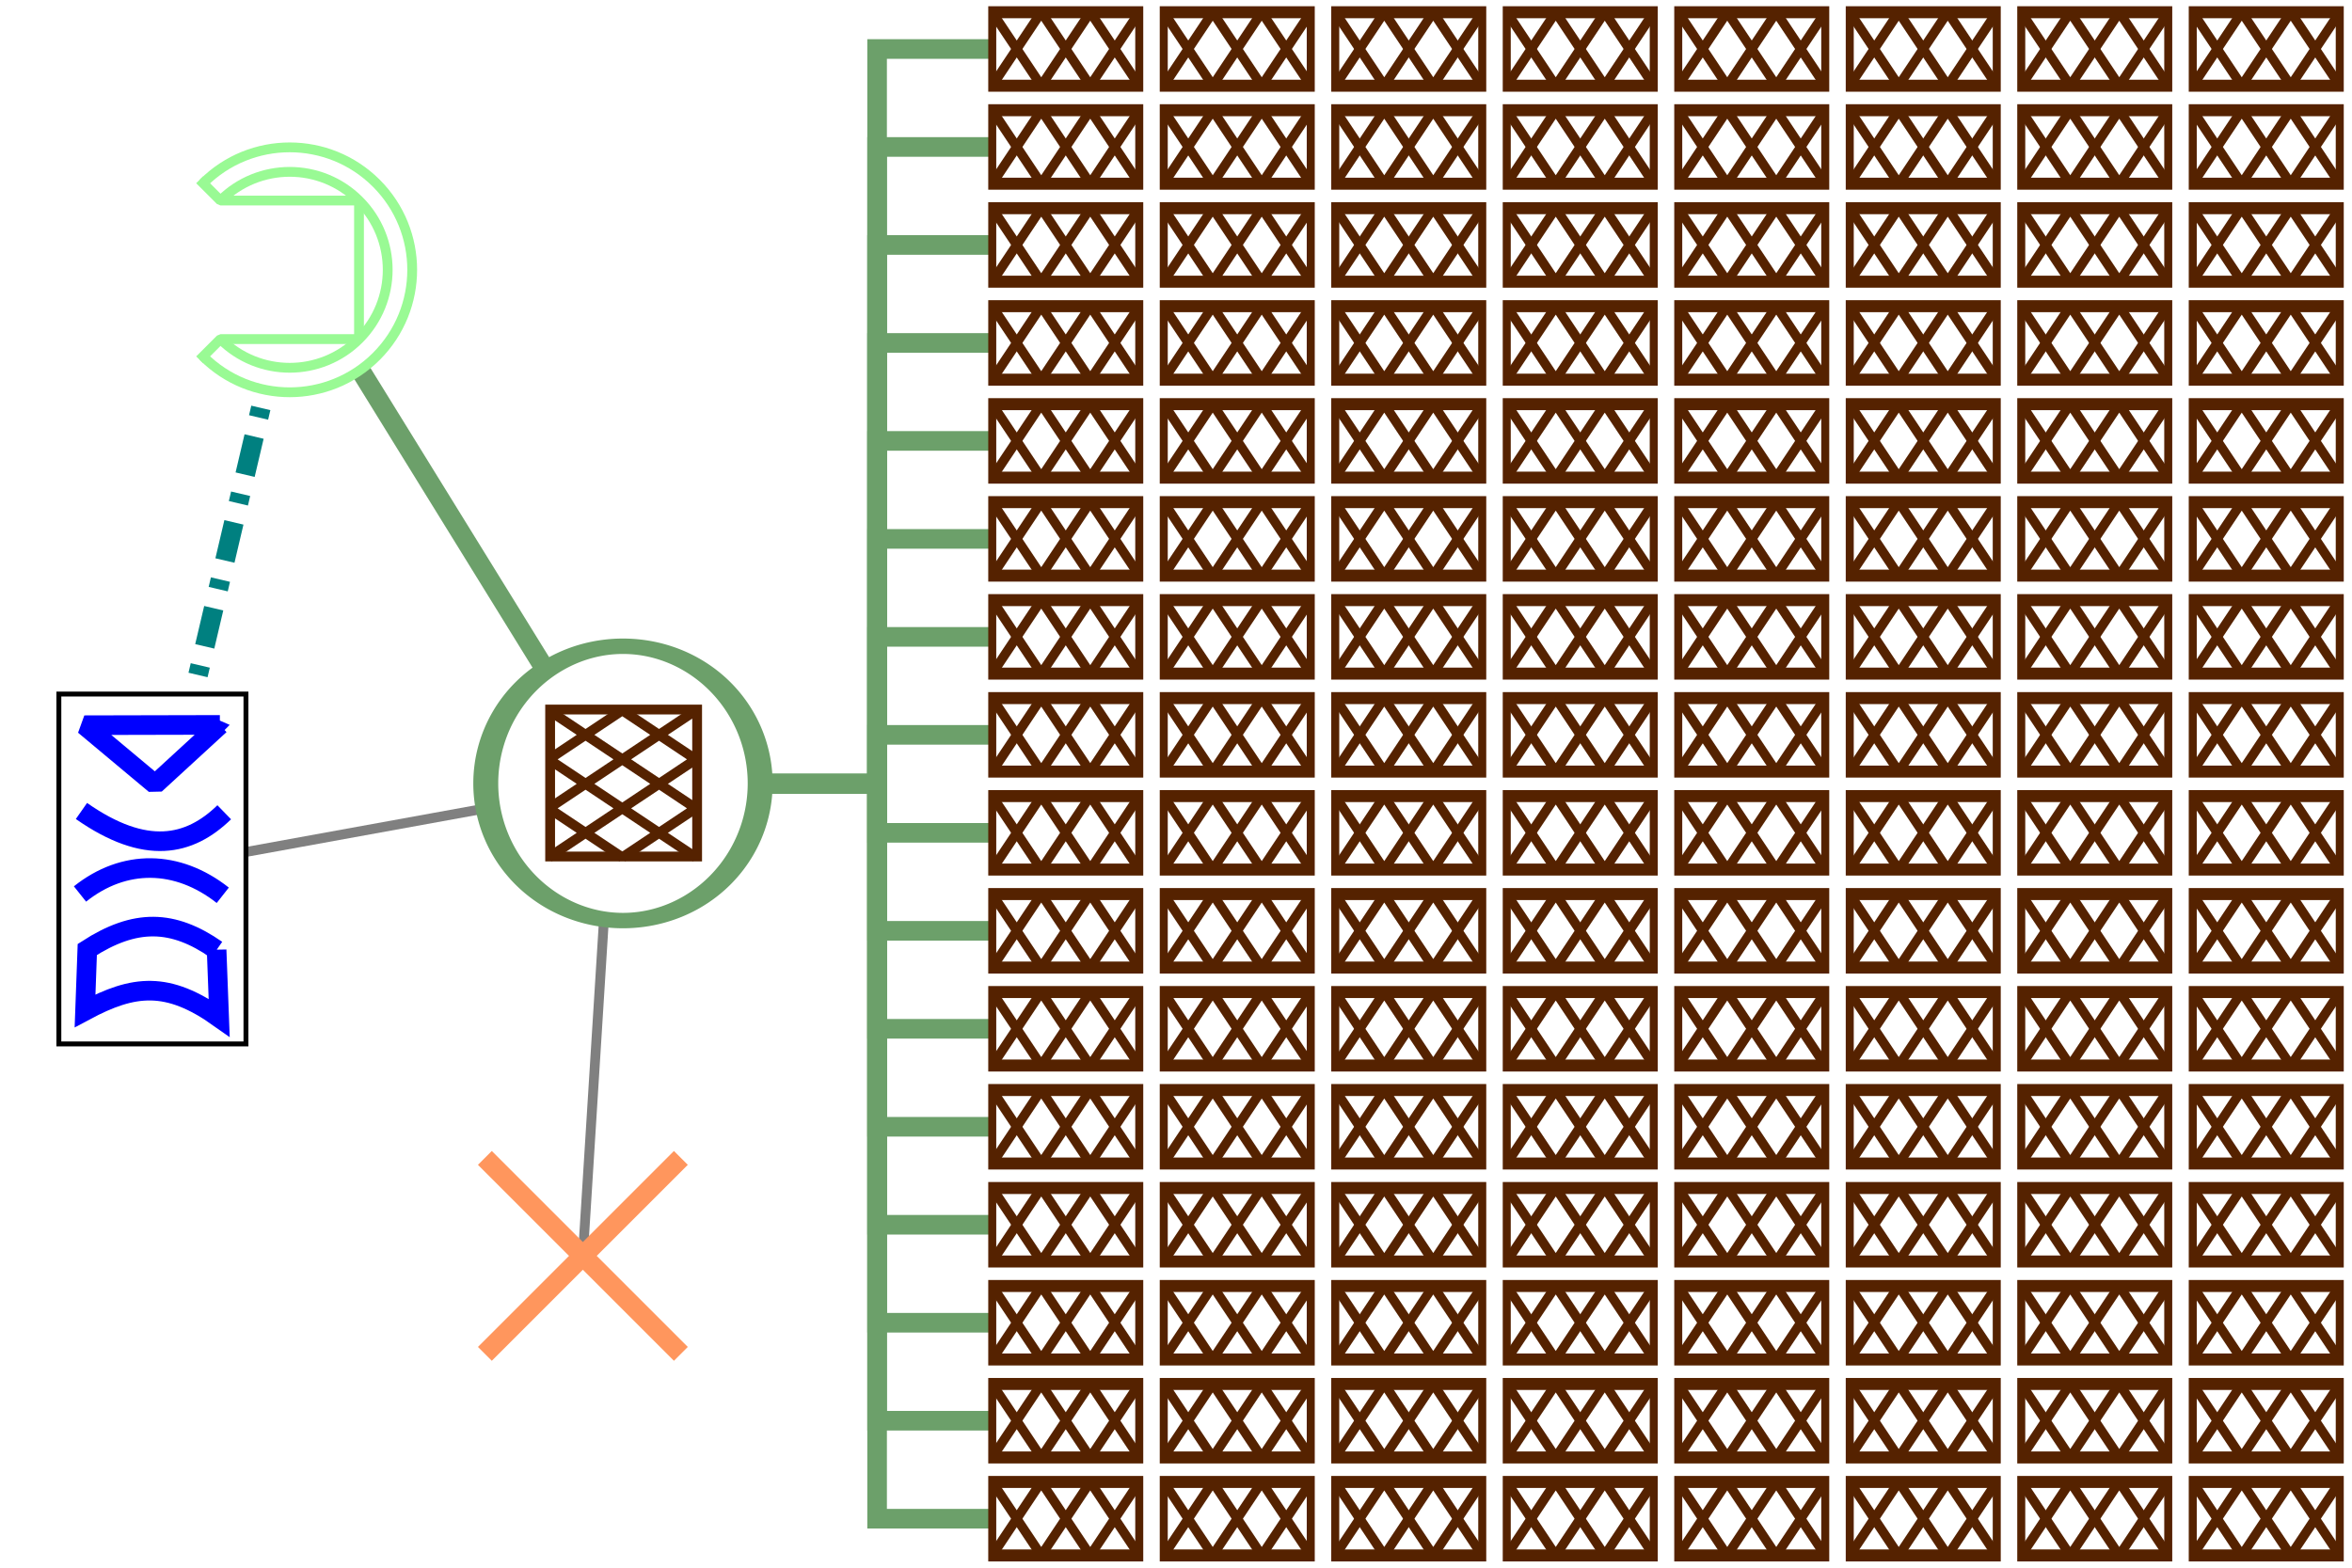 <?xml version="1.0" encoding="UTF-8" standalone="no"?>
<!-- Created with Inkscape (http://www.inkscape.org/) -->

<svg
   xmlns:dc="http://purl.org/dc/elements/1.1/"
   xmlns:cc="http://creativecommons.org/ns#"
   xmlns:rdf="http://www.w3.org/1999/02/22-rdf-syntax-ns#"
   xmlns:svg="http://www.w3.org/2000/svg"
   xmlns="http://www.w3.org/2000/svg"
   xmlns:xlink="http://www.w3.org/1999/xlink"
   xmlns:sodipodi="http://sodipodi.sourceforge.net/DTD/sodipodi-0.dtd"
   xmlns:inkscape="http://www.inkscape.org/namespaces/inkscape"
   width="480"
   height="320"
   id="svg2"
   version="1.1"
   inkscape:version="0.47 r22583"
   sodipodi:docname="itnas045.svg"
   inkscape:export-xdpi="90"
   inkscape:export-ydpi="90"
   inkscape:export-filename="itnas045.png">
  <defs
     id="defs4" />
  <sodipodi:namedview
     id="base"
     pagecolor="#ffffff"
     bordercolor="#666666"
     borderopacity="1.0"
     inkscape:pageopacity="1"
     inkscape:pageshadow="2"
     inkscape:zoom="1"
     inkscape:cx="253.16507"
     inkscape:cy="151.56948"
     inkscape:document-units="px"
     inkscape:current-layer="layer1"
     showgrid="false"
     inkscape:snap-nodes="true"
     inkscape:snap-global="true"
     inkscape:snap-grids="true"
     showguides="true"
     inkscape:window-width="1280"
     inkscape:window-height="774"
     inkscape:window-x="-4"
     inkscape:window-y="-4"
     inkscape:window-maximized="1"
     inkscape:object-paths="false"
     inkscape:object-nodes="false"
     inkscape:snap-intersection-paths="true"
     inkscape:snap-smooth-nodes="false">
    <inkscape:grid
       empspacing="5"
       visible="true"
       enabled="true"
       snapvisiblegridlinesonly="true"
       type="xygrid"
       id="grid2816" />
  </sodipodi:namedview>
  <g
     inkscape:label="Layer 1"
     inkscape:groupmode="layer"
     id="layer1"
     transform="translate(0,0)">
    <path
       style="fill:none;stroke:#008080;stroke-width:4;stroke-linecap:butt;stroke-linejoin:miter;stroke-opacity:1;color:#000000;stroke-miterlimit:4;stroke-dasharray:8,4,2,4;stroke-dashoffset:8;marker:none;visibility:visible;display:inline;overflow:visible;enable-background:accumulate"
       d="M 39.498,141.671 54.094,79.584"
       id="path7919"
       inkscape:connector-type="polyline"
       inkscape:connection-start="#g3061" />
    <path
       style="fill:none;stroke:#808080;stroke-width:2;stroke-linecap:butt;stroke-linejoin:miter;stroke-opacity:1;color:#000000;stroke-miterlimit:4;stroke-dasharray:none;stroke-dashoffset:0;marker:none;visibility:visible;display:inline;overflow:visible;enable-background:accumulate"
       d="m 123.259,187.65 -4.305,68.704"
       id="path7887"
       inkscape:connector-type="polyline"
       inkscape:connection-start="#path2834"
       sodipodi:nodetypes="cc" />
    <path
       style="color:#000000;fill:none;stroke:#6ca06a;stroke-width:4;stroke-linecap:butt;stroke-linejoin:miter;stroke-miterlimit:4;stroke-opacity:1;stroke-dasharray:none;stroke-dashoffset:0;marker:none;visibility:visible;display:inline;overflow:visible;enable-background:accumulate"
       d="m 202,10 -23,0 L 179,160 l -23,0"
       id="path7609"
       sodipodi:nodetypes="cccc" />
    <path
       style="color:#000000;fill:none;stroke:#6ca06a;stroke-width:4;stroke-linecap:butt;stroke-linejoin:miter;stroke-miterlimit:4;stroke-opacity:1;stroke-dasharray:none;stroke-dashoffset:0;marker:none;visibility:visible;display:inline;overflow:visible;enable-background:accumulate"
       d="m 202.5,310 -23.5,0 L 179,160 l -23.5,0"
       id="path7609-2"
       sodipodi:nodetypes="cccc" />
    <path
       style="color:#000000;fill:none;stroke:#6ca06a;stroke-width:4;stroke-linecap:butt;stroke-linejoin:miter;stroke-miterlimit:4;stroke-opacity:1;stroke-dasharray:none;stroke-dashoffset:0;marker:none;visibility:visible;display:inline;overflow:visible;enable-background:accumulate"
       d="m 202,90 -23,0 0,70 -23,0"
       id="path7609-4"
       sodipodi:nodetypes="cccc" />
    <path
       style="color:#000000;fill:none;stroke:#6ca06a;stroke-width:4;stroke-linecap:butt;stroke-linejoin:miter;stroke-miterlimit:4;stroke-opacity:1;stroke-dasharray:none;stroke-dashoffset:0;marker:none;visibility:visible;display:inline;overflow:visible;enable-background:accumulate"
       d="m 202.5,230 -23.5,0 0,-70 -23.5,0"
       id="path7609-2-2"
       sodipodi:nodetypes="cccc" />
    <path
       style="color:#000000;fill:none;stroke:#6ca06a;stroke-width:4;stroke-linecap:butt;stroke-linejoin:miter;stroke-miterlimit:4;stroke-opacity:1;stroke-dasharray:none;stroke-dashoffset:0;marker:none;visibility:visible;display:inline;overflow:visible;enable-background:accumulate"
       d="m 202,50 -23,0 L 179,160 l -23,0"
       id="path7609-6"
       sodipodi:nodetypes="cccc" />
    <path
       style="color:#000000;fill:none;stroke:#6ca06a;stroke-width:4;stroke-linecap:butt;stroke-linejoin:miter;stroke-miterlimit:4;stroke-opacity:1;stroke-dasharray:none;stroke-dashoffset:0;marker:none;visibility:visible;display:inline;overflow:visible;enable-background:accumulate"
       d="m 202.5,270 -23.5,0 0,-110 -23.5,0"
       id="path7609-2-1"
       sodipodi:nodetypes="cccc" />
    <path
       style="color:#000000;fill:none;stroke:#6ca06a;stroke-width:4;stroke-linecap:butt;stroke-linejoin:miter;stroke-miterlimit:4;stroke-opacity:1;stroke-dasharray:none;stroke-dashoffset:0;marker:none;visibility:visible;display:inline;overflow:visible;enable-background:accumulate"
       d="m 202,110 -23,0 0,50 -23,0"
       id="path7609-4-9"
       sodipodi:nodetypes="cccc" />
    <path
       style="color:#000000;fill:none;stroke:#6ca06a;stroke-width:4;stroke-linecap:butt;stroke-linejoin:miter;stroke-miterlimit:4;stroke-opacity:1;stroke-dasharray:none;stroke-dashoffset:0;marker:none;visibility:visible;display:inline;overflow:visible;enable-background:accumulate"
       d="m 202.5,210 -23.5,0 0,-50 -23.5,0"
       id="path7609-2-2-2"
       sodipodi:nodetypes="cccc" />
    <path
       style="color:#000000;fill:none;stroke:#6ca06a;stroke-width:4;stroke-linecap:butt;stroke-linejoin:miter;stroke-miterlimit:4;stroke-opacity:1;stroke-dasharray:none;stroke-dashoffset:0;marker:none;visibility:visible;display:inline;overflow:visible;enable-background:accumulate"
       d="m 202,130 -23,0 0,30 -23,0"
       id="path7609-4-9-9"
       sodipodi:nodetypes="cccc" />
    <path
       style="color:#000000;fill:none;stroke:#6ca06a;stroke-width:4;stroke-linecap:butt;stroke-linejoin:miter;stroke-miterlimit:4;stroke-opacity:1;stroke-dasharray:none;stroke-dashoffset:0;marker:none;visibility:visible;display:inline;overflow:visible;enable-background:accumulate"
       d="m 202.5,190 -23.5,0 0,-30 -23.5,0"
       id="path7609-2-2-2-5"
       sodipodi:nodetypes="cccc" />
    <path
       sodipodi:nodetypes="cccc"
       id="path7845"
       d="m 202,150 -23,0 0,10 -23,0"
       style="color:#000000;fill:none;stroke:#6ca06a;stroke-width:4;stroke-linecap:butt;stroke-linejoin:miter;stroke-miterlimit:4;stroke-opacity:1;stroke-dasharray:none;stroke-dashoffset:0;marker:none;visibility:visible;display:inline;overflow:visible;enable-background:accumulate" />
    <path
       sodipodi:nodetypes="cccc"
       id="path7847"
       d="m 202.5,170 -23.5,0 0,-10 -23.5,0"
       style="color:#000000;fill:none;stroke:#6ca06a;stroke-width:4;stroke-linecap:butt;stroke-linejoin:miter;stroke-miterlimit:4;stroke-opacity:1;stroke-dasharray:none;stroke-dashoffset:0;marker:none;visibility:visible;display:inline;overflow:visible;enable-background:accumulate" />
    <path
       sodipodi:nodetypes="cccc"
       id="path7851"
       d="m 202,70 -23,0 0,90 -23,0"
       style="color:#000000;fill:none;stroke:#6ca06a;stroke-width:4;stroke-linecap:butt;stroke-linejoin:miter;stroke-miterlimit:4;stroke-opacity:1;stroke-dasharray:none;stroke-dashoffset:0;marker:none;visibility:visible;display:inline;overflow:visible;enable-background:accumulate" />
    <path
       sodipodi:nodetypes="cccc"
       id="path7853"
       d="m 202.5,250 -23.5,0 0,-90 -23.5,0"
       style="color:#000000;fill:none;stroke:#6ca06a;stroke-width:4;stroke-linecap:butt;stroke-linejoin:miter;stroke-miterlimit:4;stroke-opacity:1;stroke-dasharray:none;stroke-dashoffset:0;marker:none;visibility:visible;display:inline;overflow:visible;enable-background:accumulate" />
    <path
       sodipodi:nodetypes="cccc"
       id="path7857"
       d="m 202,30 -23,0 L 179,160 l -23,0"
       style="color:#000000;fill:none;stroke:#6ca06a;stroke-width:4;stroke-linecap:butt;stroke-linejoin:miter;stroke-miterlimit:4;stroke-opacity:1;stroke-dasharray:none;stroke-dashoffset:0;marker:none;visibility:visible;display:inline;overflow:visible;enable-background:accumulate" />
    <path
       sodipodi:nodetypes="cccc"
       id="path7859"
       d="m 202.5,290 -23.5,0 0,-130 -23.5,0"
       style="color:#000000;fill:none;stroke:#6ca06a;stroke-width:4;stroke-linecap:butt;stroke-linejoin:miter;stroke-miterlimit:4;stroke-opacity:1;stroke-dasharray:none;stroke-dashoffset:0;marker:none;visibility:visible;display:inline;overflow:visible;enable-background:accumulate" />
    <path
       style="fill:none;stroke:#6ca06a;stroke-width:4;stroke-linecap:butt;stroke-linejoin:miter;stroke-opacity:1;color:#000000;stroke-miterlimit:4;stroke-dasharray:none;stroke-dashoffset:0;marker:none;visibility:visible;display:inline;overflow:visible;enable-background:accumulate"
       d="M 73.746,75.912 110.938,136.125"
       id="path7588"
       sodipodi:nodetypes="cc" />
    <path
       style="fill:none;stroke:#808080;stroke-width:2;stroke-linecap:butt;stroke-linejoin:miter;stroke-miterlimit:4;stroke-opacity:1;stroke-dasharray:none"
       d="m 50.195,173.908 49.387,-8.981"
       id="path7557"
       inkscape:connector-type="polyline"
       inkscape:connection-start="#g3061"
       inkscape:connection-end="#path2834" />
    <g
       id="g3061"
       transform="translate(-326.693,-234.874)">
      <g
         transform="matrix(0,1,-1,0,1184.628,249.448)"
         id="g2965-4">
        <path
           sodipodi:nodetypes="cccc"
           id="rect10452-0-5"
           d="m 133.393,813.061 c 0,0 0.063,27.659 0.063,27.659 l 12.075,-14.444 -12.139,-13.215 z"
           style="fill:none;stroke:#0000ff;stroke-width:4;stroke-linecap:butt;stroke-linejoin:bevel;stroke-miterlimit:4;stroke-opacity:1;stroke-dasharray:none" />
        <path
           style="fill:none;stroke:#0000ff;stroke-width:4;stroke-linecap:butt;stroke-linejoin:miter;stroke-miterlimit:4;stroke-opacity:1;stroke-dasharray:none"
           d="m 151.228,812.172 c 6.892,7.099 8.914,16.023 -0.263,29.139"
           id="rect10452-1-7-5"
           sodipodi:nodetypes="cc" />
        <path
           style="fill:none;stroke:#0000ff;stroke-width:4;stroke-linecap:butt;stroke-linejoin:miter;stroke-miterlimit:4;stroke-opacity:1;stroke-dasharray:none"
           d="m 168.172,812.471 c -7.298,9.267 -7.433,20.146 -0.263,29.139"
           id="rect10452-1-4-4-1"
           sodipodi:nodetypes="cc" />
        <path
           sodipodi:nodetypes="ccccc"
           d="m 179.311,813.728 13.844,-0.523 c -7.489,10.551 -6.729,17.422 -1.405,27.371 l -12.512,-0.455 c -6.32,-9.779 -6.161,-17.429 0.074,-26.393 z"
           style="fill:none;stroke:#0000ff;stroke-width:4;stroke-linecap:butt;stroke-linejoin:miter;stroke-miterlimit:4;stroke-opacity:1;stroke-dasharray:none"
           id="rect10452-1-8-0-7" />
      </g>
      <rect
         y="376.545"
         x="338.704"
         height="71.418"
         width="38.184"
         id="rect2850"
         style="color:#000000;fill:none;stroke:#000000;stroke-width:1;stroke-linecap:butt;stroke-linejoin:miter;stroke-miterlimit:4;stroke-opacity:1;stroke-dasharray:none;stroke-dashoffset:0;marker:none;visibility:visible;display:inline;overflow:visible;enable-background:accumulate" />
    </g>
    <path
       sodipodi:type="arc"
       style="color:#000000;fill:none;stroke:#6ca06a;stroke-width:5.088;stroke-linecap:butt;stroke-linejoin:miter;stroke-miterlimit:4;stroke-opacity:1;stroke-dasharray:none;stroke-dashoffset:0;marker:none;visibility:visible;display:inline;overflow:visible;enable-background:accumulate"
       id="path2834"
       sodipodi:cx="165"
       sodipodi:cy="112"
       sodipodi:rx="28"
       sodipodi:ry="45.304951"
       d="m 193,112 a 28,45.305 0 1 1 -56,0 28,45.305 0 1 1 56,0 z"
       transform="matrix(1,0,0,0.618,-37.864,90.696)" />
    <g
       id="g4254"
       transform="matrix(-0.707,-0.707,0.707,-0.707,584.171,654.161)"
       style="stroke:#99fa94;stroke-opacity:1">
      <path
         sodipodi:open="true"
         sodipodi:end="4.712389"
         sodipodi:start="0"
         sodipodi:type="arc"
         style="color:#000000;fill:none;stroke:#99fa94;stroke-width:1.6;stroke-linecap:butt;stroke-linejoin:miter;stroke-miterlimit:4;stroke-opacity:1;stroke-dasharray:none;stroke-dashoffset:0;marker:none;visibility:visible;display:inline;overflow:visible;enable-background:accumulate"
         id="path4242"
         sodipodi:cx="770"
         sodipodi:cy="27.362183"
         sodipodi:rx="20"
         sodipodi:ry="20"
         d="m 790,27.362 c 0,11.046 -8.954,20 -20,20 -11.046,0 -20,-8.954 -20,-20 0,-11.046 8.954,-20 20,-20 0,0 0,0 0,0"
         transform="matrix(1.25,0,0,1.25,-167.5,18.159)" />
      <path
         sodipodi:open="true"
         sodipodi:end="4.712389"
         sodipodi:start="0"
         transform="translate(25,25)"
         d="m 790,27.362 c 0,11.046 -8.954,20 -20,20 -11.046,0 -20,-8.954 -20,-20 0,-11.046 8.954,-20 20,-20 0,0 0,0 0,0"
         sodipodi:ry="20"
         sodipodi:rx="20"
         sodipodi:cy="27.362183"
         sodipodi:cx="770"
         id="path4219"
         style="color:#000000;fill:none;stroke:#99fa94;stroke-width:2;stroke-linecap:butt;stroke-linejoin:miter;stroke-miterlimit:4;stroke-opacity:1;stroke-dasharray:none;stroke-dashoffset:0;marker:none;visibility:visible;display:inline;overflow:visible;enable-background:accumulate"
         sodipodi:type="arc" />
      <path
         id="path4244"
         d="m 820,52.362 -5,0 -20,20 -20,-20 20,-20 0,-5"
         style="color:#000000;fill:none;stroke:#99fa94;stroke-width:2;stroke-linecap:square;stroke-linejoin:bevel;stroke-miterlimit:4;stroke-opacity:1;stroke-dasharray:none;stroke-dashoffset:0;marker:none;visibility:visible;display:inline;overflow:visible;enable-background:accumulate" />
    </g>
    <g
       transform="translate(-1617,39.638)"
       id="g4223">
      <rect
         y="105.194"
         x="1729.271"
         height="30"
         width="30"
         id="rect3325"
         style="color:#000000;fill:none;stroke:#552200;stroke-width:2;stroke-linecap:butt;stroke-linejoin:miter;stroke-miterlimit:4;stroke-opacity:1;stroke-dasharray:none;stroke-dashoffset:0;marker:none;visibility:visible;display:inline;overflow:visible;enable-background:accumulate" />
      <path
         sodipodi:nodetypes="ccccccccccccccc"
         d="m 1759,135.362 -15,-10 15,-10 -15,-10 -15,10 15,10 -15,10 m 0,-30 15,10 -15,10 15,10 m 0,0 15,-10 -15,-10 15,-10"
         style="fill:none;stroke:#552200;stroke-width:2;stroke-linecap:butt;stroke-linejoin:bevel;stroke-miterlimit:4;stroke-opacity:1;stroke-dasharray:none"
         id="path4333-9-8-2" />
    </g>
    <g
       id="g4174"
       transform="matrix(2,0,0,3,-1200,-482.087)"
       style="stroke:#552200;stroke-width:0.816;stroke-miterlimit:4;stroke-opacity:1;stroke-dasharray:none"
       inkscape:tile-cx="455.00001"
       inkscape:tile-cy="17.500001"
       inkscape:tile-w="30.00002"
       inkscape:tile-h="15.000002"
       inkscape:tile-x0="440"
       inkscape:tile-y0="10">
      <path
         id="path4168"
         d="m 815,152.362 5,5 5,-5 5,5"
         style="fill:none;stroke:#552200;stroke-width:0.816;stroke-linecap:butt;stroke-linejoin:bevel;stroke-miterlimit:4;stroke-opacity:1;stroke-dasharray:none"
         sodipodi:nodetypes="cccc" />
      <path
         id="path4170"
         d="m 830,152.362 -5,5 -5,-5 -5,5"
         style="fill:none;stroke:#552200;stroke-width:0.816;stroke-linecap:butt;stroke-linejoin:bevel;stroke-miterlimit:4;stroke-opacity:1;stroke-dasharray:none" />
      <rect
         y="152.362"
         x="815"
         height="5"
         width="15"
         id="rect4172"
         style="color:#000000;fill:none;stroke:#552200;stroke-width:0.816;stroke-linecap:butt;stroke-linejoin:miter;stroke-miterlimit:4;stroke-opacity:1;stroke-dasharray:none;stroke-dashoffset:0;marker:none;visibility:visible;display:inline;overflow:visible;enable-background:accumulate" />
    </g>
    <use
       x="0"
       y="0"
       inkscape:tiled-clone-of="#g4174"
       xlink:href="#g4174"
       id="use6273"
       transform="translate(-227.5,27.498)"
       width="480"
       height="320" />
    <use
       x="0"
       y="0"
       inkscape:tiled-clone-of="#g4174"
       xlink:href="#g4174"
       transform="translate(-227.5,47.499)"
       id="use6275"
       width="480"
       height="320" />
    <use
       x="0"
       y="0"
       inkscape:tiled-clone-of="#g4174"
       xlink:href="#g4174"
       transform="translate(-227.5,67.499)"
       id="use6277"
       width="480"
       height="320" />
    <use
       x="0"
       y="0"
       inkscape:tiled-clone-of="#g4174"
       xlink:href="#g4174"
       transform="translate(-227.5,87.499)"
       id="use6279"
       width="480"
       height="320" />
    <use
       x="0"
       y="0"
       inkscape:tiled-clone-of="#g4174"
       xlink:href="#g4174"
       transform="translate(-227.5,107.499)"
       id="use6281"
       width="480"
       height="320" />
    <use
       x="0"
       y="0"
       inkscape:tiled-clone-of="#g4174"
       xlink:href="#g4174"
       transform="translate(-227.5,127.499)"
       id="use6283"
       width="480"
       height="320" />
    <use
       x="0"
       y="0"
       inkscape:tiled-clone-of="#g4174"
       xlink:href="#g4174"
       transform="translate(-227.5,147.499)"
       id="use6285"
       width="480"
       height="320" />
    <use
       x="0"
       y="0"
       inkscape:tiled-clone-of="#g4174"
       xlink:href="#g4174"
       transform="translate(-227.5,167.499)"
       id="use6287"
       width="480"
       height="320" />
    <use
       x="0"
       y="0"
       inkscape:tiled-clone-of="#g4174"
       xlink:href="#g4174"
       transform="translate(-227.5,187.499)"
       id="use6289"
       width="480"
       height="320" />
    <use
       x="0"
       y="0"
       inkscape:tiled-clone-of="#g4174"
       xlink:href="#g4174"
       transform="translate(-227.5,207.499)"
       id="use6291"
       width="480"
       height="320" />
    <use
       x="0"
       y="0"
       inkscape:tiled-clone-of="#g4174"
       xlink:href="#g4174"
       transform="translate(-227.5,227.499)"
       id="use6293"
       width="480"
       height="320" />
    <use
       x="0"
       y="0"
       inkscape:tiled-clone-of="#g4174"
       xlink:href="#g4174"
       transform="translate(-227.5,247.5)"
       id="use6295"
       width="480"
       height="320" />
    <use
       x="0"
       y="0"
       inkscape:tiled-clone-of="#g4174"
       xlink:href="#g4174"
       transform="translate(-227.5,267.5)"
       id="use6297"
       width="480"
       height="320" />
    <use
       x="0"
       y="0"
       inkscape:tiled-clone-of="#g4174"
       xlink:href="#g4174"
       transform="translate(-227.5,287.5)"
       id="use6299"
       width="480"
       height="320" />
    <use
       x="0"
       y="0"
       inkscape:tiled-clone-of="#g4174"
       xlink:href="#g4174"
       transform="translate(-227.5,307.5)"
       id="use6301"
       width="480"
       height="320" />
    <use
       x="0"
       y="0"
       inkscape:tiled-clone-of="#g4174"
       xlink:href="#g4174"
       transform="translate(-227.5,327.5)"
       id="use6303"
       width="480"
       height="320" />
    <use
       x="0"
       y="0"
       inkscape:tiled-clone-of="#g4174"
       xlink:href="#g4174"
       transform="translate(-192.5,27.498)"
       id="use6305"
       width="480"
       height="320" />
    <use
       x="0"
       y="0"
       inkscape:tiled-clone-of="#g4174"
       xlink:href="#g4174"
       transform="translate(-192.5,47.499)"
       id="use6307"
       width="480"
       height="320" />
    <use
       x="0"
       y="0"
       inkscape:tiled-clone-of="#g4174"
       xlink:href="#g4174"
       transform="translate(-192.5,67.499)"
       id="use6309"
       width="480"
       height="320" />
    <use
       x="0"
       y="0"
       inkscape:tiled-clone-of="#g4174"
       xlink:href="#g4174"
       transform="translate(-192.5,87.499)"
       id="use6311"
       width="480"
       height="320" />
    <use
       x="0"
       y="0"
       inkscape:tiled-clone-of="#g4174"
       xlink:href="#g4174"
       transform="translate(-192.5,107.499)"
       id="use6313"
       width="480"
       height="320" />
    <use
       x="0"
       y="0"
       inkscape:tiled-clone-of="#g4174"
       xlink:href="#g4174"
       transform="translate(-192.5,127.499)"
       id="use6315"
       width="480"
       height="320" />
    <use
       x="0"
       y="0"
       inkscape:tiled-clone-of="#g4174"
       xlink:href="#g4174"
       transform="translate(-192.5,147.499)"
       id="use6317"
       width="480"
       height="320" />
    <use
       x="0"
       y="0"
       inkscape:tiled-clone-of="#g4174"
       xlink:href="#g4174"
       transform="translate(-192.5,167.499)"
       id="use6319"
       width="480"
       height="320" />
    <use
       x="0"
       y="0"
       inkscape:tiled-clone-of="#g4174"
       xlink:href="#g4174"
       transform="translate(-192.5,187.499)"
       id="use6321"
       width="480"
       height="320" />
    <use
       x="0"
       y="0"
       inkscape:tiled-clone-of="#g4174"
       xlink:href="#g4174"
       transform="translate(-192.5,207.499)"
       id="use6323"
       width="480"
       height="320" />
    <use
       x="0"
       y="0"
       inkscape:tiled-clone-of="#g4174"
       xlink:href="#g4174"
       transform="translate(-192.5,227.499)"
       id="use6325"
       width="480"
       height="320" />
    <use
       x="0"
       y="0"
       inkscape:tiled-clone-of="#g4174"
       xlink:href="#g4174"
       transform="translate(-192.5,247.5)"
       id="use6327"
       width="480"
       height="320" />
    <use
       x="0"
       y="0"
       inkscape:tiled-clone-of="#g4174"
       xlink:href="#g4174"
       transform="translate(-192.5,267.5)"
       id="use6329"
       width="480"
       height="320" />
    <use
       x="0"
       y="0"
       inkscape:tiled-clone-of="#g4174"
       xlink:href="#g4174"
       transform="translate(-192.5,287.5)"
       id="use6331"
       width="480"
       height="320" />
    <use
       x="0"
       y="0"
       inkscape:tiled-clone-of="#g4174"
       xlink:href="#g4174"
       transform="translate(-192.5,307.5)"
       id="use6333"
       width="480"
       height="320" />
    <use
       x="0"
       y="0"
       inkscape:tiled-clone-of="#g4174"
       xlink:href="#g4174"
       transform="translate(-157.5,27.498)"
       id="use6337"
       width="480"
       height="320" />
    <use
       x="0"
       y="0"
       inkscape:tiled-clone-of="#g4174"
       xlink:href="#g4174"
       transform="translate(-157.5,47.499)"
       id="use6339"
       width="480"
       height="320" />
    <use
       x="0"
       y="0"
       inkscape:tiled-clone-of="#g4174"
       xlink:href="#g4174"
       transform="translate(-157.5,67.499)"
       id="use6341"
       width="480"
       height="320" />
    <use
       x="0"
       y="0"
       inkscape:tiled-clone-of="#g4174"
       xlink:href="#g4174"
       transform="translate(-157.5,87.499)"
       id="use6343"
       width="480"
       height="320" />
    <use
       x="0"
       y="0"
       inkscape:tiled-clone-of="#g4174"
       xlink:href="#g4174"
       transform="translate(-157.5,107.499)"
       id="use6345"
       width="480"
       height="320" />
    <use
       x="0"
       y="0"
       inkscape:tiled-clone-of="#g4174"
       xlink:href="#g4174"
       transform="translate(-157.5,127.499)"
       id="use6347"
       width="480"
       height="320" />
    <use
       x="0"
       y="0"
       inkscape:tiled-clone-of="#g4174"
       xlink:href="#g4174"
       transform="translate(-157.5,147.499)"
       id="use6349"
       width="480"
       height="320" />
    <use
       x="0"
       y="0"
       inkscape:tiled-clone-of="#g4174"
       xlink:href="#g4174"
       transform="translate(-157.5,167.499)"
       id="use6351"
       width="480"
       height="320" />
    <use
       x="0"
       y="0"
       inkscape:tiled-clone-of="#g4174"
       xlink:href="#g4174"
       transform="translate(-157.5,187.499)"
       id="use6353"
       width="480"
       height="320" />
    <use
       x="0"
       y="0"
       inkscape:tiled-clone-of="#g4174"
       xlink:href="#g4174"
       transform="translate(-157.5,207.499)"
       id="use6355"
       width="480"
       height="320" />
    <use
       x="0"
       y="0"
       inkscape:tiled-clone-of="#g4174"
       xlink:href="#g4174"
       transform="translate(-157.5,227.499)"
       id="use6357"
       width="480"
       height="320" />
    <use
       x="0"
       y="0"
       inkscape:tiled-clone-of="#g4174"
       xlink:href="#g4174"
       transform="translate(-157.5,247.5)"
       id="use6359"
       width="480"
       height="320" />
    <use
       x="0"
       y="0"
       inkscape:tiled-clone-of="#g4174"
       xlink:href="#g4174"
       transform="translate(-157.5,267.5)"
       id="use6361"
       width="480"
       height="320" />
    <use
       x="0"
       y="0"
       inkscape:tiled-clone-of="#g4174"
       xlink:href="#g4174"
       transform="translate(-157.5,287.5)"
       id="use6363"
       width="480"
       height="320" />
    <use
       x="0"
       y="0"
       inkscape:tiled-clone-of="#g4174"
       xlink:href="#g4174"
       transform="translate(-157.5,307.5)"
       id="use6365"
       width="480"
       height="320" />
    <use
       x="0"
       y="0"
       inkscape:tiled-clone-of="#g4174"
       xlink:href="#g4174"
       transform="translate(-157.5,327.5)"
       id="use6367"
       width="480"
       height="320" />
    <use
       x="0"
       y="0"
       inkscape:tiled-clone-of="#g4174"
       xlink:href="#g4174"
       transform="translate(-122.5,27.498)"
       id="use6369"
       width="480"
       height="320" />
    <use
       x="0"
       y="0"
       inkscape:tiled-clone-of="#g4174"
       xlink:href="#g4174"
       transform="translate(-122.5,47.499)"
       id="use6371"
       width="480"
       height="320" />
    <use
       x="0"
       y="0"
       inkscape:tiled-clone-of="#g4174"
       xlink:href="#g4174"
       transform="translate(-122.5,67.499)"
       id="use6373"
       width="480"
       height="320" />
    <use
       x="0"
       y="0"
       inkscape:tiled-clone-of="#g4174"
       xlink:href="#g4174"
       transform="translate(-122.5,87.499)"
       id="use6375"
       width="480"
       height="320" />
    <use
       x="0"
       y="0"
       inkscape:tiled-clone-of="#g4174"
       xlink:href="#g4174"
       transform="translate(-122.5,107.499)"
       id="use6377"
       width="480"
       height="320" />
    <use
       x="0"
       y="0"
       inkscape:tiled-clone-of="#g4174"
       xlink:href="#g4174"
       transform="translate(-122.5,127.499)"
       id="use6379"
       width="480"
       height="320" />
    <use
       x="0"
       y="0"
       inkscape:tiled-clone-of="#g4174"
       xlink:href="#g4174"
       transform="translate(-122.5,147.499)"
       id="use6381"
       width="480"
       height="320" />
    <use
       x="0"
       y="0"
       inkscape:tiled-clone-of="#g4174"
       xlink:href="#g4174"
       transform="translate(-122.5,167.499)"
       id="use6383"
       width="480"
       height="320" />
    <use
       x="0"
       y="0"
       inkscape:tiled-clone-of="#g4174"
       xlink:href="#g4174"
       transform="translate(-122.5,187.499)"
       id="use6385"
       width="480"
       height="320" />
    <use
       x="0"
       y="0"
       inkscape:tiled-clone-of="#g4174"
       xlink:href="#g4174"
       transform="translate(-122.5,207.499)"
       id="use6387"
       width="480"
       height="320" />
    <use
       x="0"
       y="0"
       inkscape:tiled-clone-of="#g4174"
       xlink:href="#g4174"
       transform="translate(-122.5,227.499)"
       id="use6389"
       width="480"
       height="320" />
    <use
       x="0"
       y="0"
       inkscape:tiled-clone-of="#g4174"
       xlink:href="#g4174"
       transform="translate(-122.5,247.5)"
       id="use6391"
       width="480"
       height="320" />
    <use
       x="0"
       y="0"
       inkscape:tiled-clone-of="#g4174"
       xlink:href="#g4174"
       transform="translate(-122.5,267.5)"
       id="use6393"
       width="480"
       height="320" />
    <use
       x="0"
       y="0"
       inkscape:tiled-clone-of="#g4174"
       xlink:href="#g4174"
       transform="translate(-122.5,287.5)"
       id="use6395"
       width="480"
       height="320" />
    <use
       x="0"
       y="0"
       inkscape:tiled-clone-of="#g4174"
       xlink:href="#g4174"
       transform="translate(-122.5,307.5)"
       id="use6397"
       width="480"
       height="320" />
    <use
       x="0"
       y="0"
       inkscape:tiled-clone-of="#g4174"
       xlink:href="#g4174"
       transform="translate(-122.5,327.5)"
       id="use6399"
       width="480"
       height="320" />
    <use
       x="0"
       y="0"
       inkscape:tiled-clone-of="#g4174"
       xlink:href="#g4174"
       transform="translate(-87.5,27.498)"
       id="use6401"
       width="480"
       height="320" />
    <use
       x="0"
       y="0"
       inkscape:tiled-clone-of="#g4174"
       xlink:href="#g4174"
       transform="translate(-87.5,47.499)"
       id="use6403"
       width="480"
       height="320" />
    <use
       x="0"
       y="0"
       inkscape:tiled-clone-of="#g4174"
       xlink:href="#g4174"
       transform="translate(-87.5,67.499)"
       id="use6405"
       width="480"
       height="320" />
    <use
       x="0"
       y="0"
       inkscape:tiled-clone-of="#g4174"
       xlink:href="#g4174"
       transform="translate(-87.5,87.499)"
       id="use6407"
       width="480"
       height="320" />
    <use
       x="0"
       y="0"
       inkscape:tiled-clone-of="#g4174"
       xlink:href="#g4174"
       transform="translate(-87.5,107.499)"
       id="use6409"
       width="480"
       height="320" />
    <use
       x="0"
       y="0"
       inkscape:tiled-clone-of="#g4174"
       xlink:href="#g4174"
       transform="translate(-87.5,127.499)"
       id="use6411"
       width="480"
       height="320" />
    <use
       x="0"
       y="0"
       inkscape:tiled-clone-of="#g4174"
       xlink:href="#g4174"
       transform="translate(-87.5,147.499)"
       id="use6413"
       width="480"
       height="320" />
    <use
       x="0"
       y="0"
       inkscape:tiled-clone-of="#g4174"
       xlink:href="#g4174"
       transform="translate(-87.5,167.499)"
       id="use6415"
       width="480"
       height="320" />
    <use
       x="0"
       y="0"
       inkscape:tiled-clone-of="#g4174"
       xlink:href="#g4174"
       transform="translate(-87.5,187.499)"
       id="use6417"
       width="480"
       height="320" />
    <use
       x="0"
       y="0"
       inkscape:tiled-clone-of="#g4174"
       xlink:href="#g4174"
       transform="translate(-87.5,207.499)"
       id="use6419"
       width="480"
       height="320" />
    <use
       x="0"
       y="0"
       inkscape:tiled-clone-of="#g4174"
       xlink:href="#g4174"
       transform="translate(-87.5,227.499)"
       id="use6421"
       width="480"
       height="320" />
    <use
       x="0"
       y="0"
       inkscape:tiled-clone-of="#g4174"
       xlink:href="#g4174"
       transform="translate(-87.5,247.5)"
       id="use6423"
       width="480"
       height="320" />
    <use
       x="0"
       y="0"
       inkscape:tiled-clone-of="#g4174"
       xlink:href="#g4174"
       transform="translate(-87.5,267.5)"
       id="use6425"
       width="480"
       height="320" />
    <use
       x="0"
       y="0"
       inkscape:tiled-clone-of="#g4174"
       xlink:href="#g4174"
       transform="translate(-87.5,287.5)"
       id="use6427"
       width="480"
       height="320" />
    <use
       x="0"
       y="0"
       inkscape:tiled-clone-of="#g4174"
       xlink:href="#g4174"
       transform="translate(-87.5,307.5)"
       id="use6429"
       width="480"
       height="320" />
    <use
       x="0"
       y="0"
       inkscape:tiled-clone-of="#g4174"
       xlink:href="#g4174"
       transform="translate(-87.5,327.5)"
       id="use6431"
       width="480"
       height="320" />
    <use
       x="0"
       y="0"
       inkscape:tiled-clone-of="#g4174"
       xlink:href="#g4174"
       transform="translate(-52.5,27.498)"
       id="use6433"
       width="480"
       height="320" />
    <use
       x="0"
       y="0"
       inkscape:tiled-clone-of="#g4174"
       xlink:href="#g4174"
       transform="translate(-52.5,47.499)"
       id="use6435"
       width="480"
       height="320" />
    <use
       x="0"
       y="0"
       inkscape:tiled-clone-of="#g4174"
       xlink:href="#g4174"
       transform="translate(-52.5,67.499)"
       id="use6437"
       width="480"
       height="320" />
    <use
       x="0"
       y="0"
       inkscape:tiled-clone-of="#g4174"
       xlink:href="#g4174"
       transform="translate(-52.5,87.499)"
       id="use6439"
       width="480"
       height="320" />
    <use
       x="0"
       y="0"
       inkscape:tiled-clone-of="#g4174"
       xlink:href="#g4174"
       transform="translate(-52.5,107.499)"
       id="use6441"
       width="480"
       height="320" />
    <use
       x="0"
       y="0"
       inkscape:tiled-clone-of="#g4174"
       xlink:href="#g4174"
       transform="translate(-52.5,127.499)"
       id="use6443"
       width="480"
       height="320" />
    <use
       x="0"
       y="0"
       inkscape:tiled-clone-of="#g4174"
       xlink:href="#g4174"
       transform="translate(-52.5,147.499)"
       id="use6445"
       width="480"
       height="320" />
    <use
       x="0"
       y="0"
       inkscape:tiled-clone-of="#g4174"
       xlink:href="#g4174"
       transform="translate(-52.5,167.499)"
       id="use6447"
       width="480"
       height="320" />
    <use
       x="0"
       y="0"
       inkscape:tiled-clone-of="#g4174"
       xlink:href="#g4174"
       transform="translate(-52.5,187.499)"
       id="use6449"
       width="480"
       height="320" />
    <use
       x="0"
       y="0"
       inkscape:tiled-clone-of="#g4174"
       xlink:href="#g4174"
       transform="translate(-52.5,207.499)"
       id="use6451"
       width="480"
       height="320" />
    <use
       x="0"
       y="0"
       inkscape:tiled-clone-of="#g4174"
       xlink:href="#g4174"
       transform="translate(-52.5,227.499)"
       id="use6453"
       width="480"
       height="320" />
    <use
       x="0"
       y="0"
       inkscape:tiled-clone-of="#g4174"
       xlink:href="#g4174"
       transform="translate(-52.5,247.5)"
       id="use6455"
       width="480"
       height="320" />
    <use
       x="0"
       y="0"
       inkscape:tiled-clone-of="#g4174"
       xlink:href="#g4174"
       transform="translate(-52.5,267.5)"
       id="use6457"
       width="480"
       height="320" />
    <use
       x="0"
       y="0"
       inkscape:tiled-clone-of="#g4174"
       xlink:href="#g4174"
       transform="translate(-52.5,287.5)"
       id="use6459"
       width="480"
       height="320" />
    <use
       x="0"
       y="0"
       inkscape:tiled-clone-of="#g4174"
       xlink:href="#g4174"
       transform="translate(-52.5,307.5)"
       id="use6461"
       width="480"
       height="320" />
    <use
       x="0"
       y="0"
       inkscape:tiled-clone-of="#g4174"
       xlink:href="#g4174"
       transform="translate(-52.5,327.5)"
       id="use6463"
       width="480"
       height="320" />
    <use
       x="0"
       y="0"
       inkscape:tiled-clone-of="#g4174"
       xlink:href="#g4174"
       transform="translate(-17.5,27.498)"
       id="use6465"
       width="480"
       height="320" />
    <use
       x="0"
       y="0"
       inkscape:tiled-clone-of="#g4174"
       xlink:href="#g4174"
       transform="translate(-17.5,47.499)"
       id="use6467"
       width="480"
       height="320" />
    <use
       x="0"
       y="0"
       inkscape:tiled-clone-of="#g4174"
       xlink:href="#g4174"
       transform="translate(-17.5,67.499)"
       id="use6469"
       width="480"
       height="320" />
    <use
       x="0"
       y="0"
       inkscape:tiled-clone-of="#g4174"
       xlink:href="#g4174"
       transform="translate(-17.5,87.499)"
       id="use6471"
       width="480"
       height="320" />
    <use
       x="0"
       y="0"
       inkscape:tiled-clone-of="#g4174"
       xlink:href="#g4174"
       transform="translate(-17.5,107.499)"
       id="use6473"
       width="480"
       height="320" />
    <use
       x="0"
       y="0"
       inkscape:tiled-clone-of="#g4174"
       xlink:href="#g4174"
       transform="translate(-17.5,127.499)"
       id="use6475"
       width="480"
       height="320" />
    <use
       x="0"
       y="0"
       inkscape:tiled-clone-of="#g4174"
       xlink:href="#g4174"
       transform="translate(-17.5,147.499)"
       id="use6477"
       width="480"
       height="320" />
    <use
       x="0"
       y="0"
       inkscape:tiled-clone-of="#g4174"
       xlink:href="#g4174"
       transform="translate(-17.5,167.499)"
       id="use6479"
       width="480"
       height="320" />
    <use
       x="0"
       y="0"
       inkscape:tiled-clone-of="#g4174"
       xlink:href="#g4174"
       transform="translate(-17.5,187.499)"
       id="use6481"
       width="480"
       height="320" />
    <use
       x="0"
       y="0"
       inkscape:tiled-clone-of="#g4174"
       xlink:href="#g4174"
       transform="translate(-17.5,207.499)"
       id="use6483"
       width="480"
       height="320" />
    <use
       x="0"
       y="0"
       inkscape:tiled-clone-of="#g4174"
       xlink:href="#g4174"
       transform="translate(-17.5,227.499)"
       id="use6485"
       width="480"
       height="320" />
    <use
       x="0"
       y="0"
       inkscape:tiled-clone-of="#g4174"
       xlink:href="#g4174"
       transform="translate(-17.5,247.5)"
       id="use6487"
       width="480"
       height="320" />
    <use
       x="0"
       y="0"
       inkscape:tiled-clone-of="#g4174"
       xlink:href="#g4174"
       transform="translate(-17.5,267.5)"
       id="use6489"
       width="480"
       height="320" />
    <use
       x="0"
       y="0"
       inkscape:tiled-clone-of="#g4174"
       xlink:href="#g4174"
       transform="translate(-17.5,287.5)"
       id="use6491"
       width="480"
       height="320" />
    <use
       x="0"
       y="0"
       inkscape:tiled-clone-of="#g4174"
       xlink:href="#g4174"
       transform="translate(-17.5,307.5)"
       id="use6493"
       width="480"
       height="320" />
    <use
       x="0"
       y="0"
       inkscape:tiled-clone-of="#g4174"
       xlink:href="#g4174"
       transform="translate(-17.5,327.5)"
       id="use6495"
       width="480"
       height="320" />
    <use
       x="0"
       y="0"
       inkscape:tiled-clone-of="#g4174"
       xlink:href="#g4174"
       transform="translate(17.5,27.498)"
       id="use6497"
       width="480"
       height="320" />
    <use
       x="0"
       y="0"
       inkscape:tiled-clone-of="#g4174"
       xlink:href="#g4174"
       transform="translate(17.5,47.499)"
       id="use6499"
       width="480"
       height="320" />
    <use
       x="0"
       y="0"
       inkscape:tiled-clone-of="#g4174"
       xlink:href="#g4174"
       transform="translate(17.5,67.499)"
       id="use6501"
       width="480"
       height="320" />
    <use
       x="0"
       y="0"
       inkscape:tiled-clone-of="#g4174"
       xlink:href="#g4174"
       transform="translate(17.5,87.499)"
       id="use6503"
       width="480"
       height="320" />
    <use
       x="0"
       y="0"
       inkscape:tiled-clone-of="#g4174"
       xlink:href="#g4174"
       transform="translate(17.5,107.499)"
       id="use6505"
       width="480"
       height="320" />
    <use
       x="0"
       y="0"
       inkscape:tiled-clone-of="#g4174"
       xlink:href="#g4174"
       transform="translate(17.5,127.499)"
       id="use6507"
       width="480"
       height="320" />
    <use
       x="0"
       y="0"
       inkscape:tiled-clone-of="#g4174"
       xlink:href="#g4174"
       transform="translate(17.5,147.499)"
       id="use6509"
       width="480"
       height="320" />
    <use
       x="0"
       y="0"
       inkscape:tiled-clone-of="#g4174"
       xlink:href="#g4174"
       transform="translate(17.5,167.499)"
       id="use6511"
       width="480"
       height="320" />
    <use
       x="0"
       y="0"
       inkscape:tiled-clone-of="#g4174"
       xlink:href="#g4174"
       transform="translate(17.5,187.499)"
       id="use6513"
       width="480"
       height="320" />
    <use
       x="0"
       y="0"
       inkscape:tiled-clone-of="#g4174"
       xlink:href="#g4174"
       transform="translate(17.5,207.499)"
       id="use6515"
       width="480"
       height="320" />
    <use
       x="0"
       y="0"
       inkscape:tiled-clone-of="#g4174"
       xlink:href="#g4174"
       transform="translate(17.5,227.499)"
       id="use6517"
       width="480"
       height="320" />
    <use
       x="0"
       y="0"
       inkscape:tiled-clone-of="#g4174"
       xlink:href="#g4174"
       transform="translate(17.5,247.5)"
       id="use6519"
       width="480"
       height="320" />
    <use
       x="0"
       y="0"
       inkscape:tiled-clone-of="#g4174"
       xlink:href="#g4174"
       transform="translate(17.5,267.5)"
       id="use6521"
       width="480"
       height="320" />
    <use
       x="0"
       y="0"
       inkscape:tiled-clone-of="#g4174"
       xlink:href="#g4174"
       transform="translate(17.5,287.5)"
       id="use6523"
       width="480"
       height="320" />
    <use
       x="0"
       y="0"
       inkscape:tiled-clone-of="#g4174"
       xlink:href="#g4174"
       transform="translate(17.5,307.5)"
       id="use6525"
       width="480"
       height="320" />
    <use
       x="0"
       y="0"
       inkscape:tiled-clone-of="#g4174"
       xlink:href="#g4174"
       transform="translate(17.5,327.5)"
       id="use6527"
       width="480"
       height="320" />
    <path
       id="path7874"
       style="color:#000000;fill:none;stroke:#ff965d;stroke-width:4;stroke-linecap:butt;stroke-linejoin:miter;stroke-miterlimit:4;stroke-opacity:1;stroke-dasharray:none;stroke-dashoffset:0;marker:none;visibility:visible;display:inline;overflow:visible;enable-background:accumulate"
       d="m 138.954,236.354 -40,40 m 0,-40 40,40" />
    <use
       x="0"
       y="0"
       xlink:href="#g4174"
       id="use2992"
       transform="translate(-192.5,327.5)"
       width="480"
       height="320" />
  </g>
</svg>
